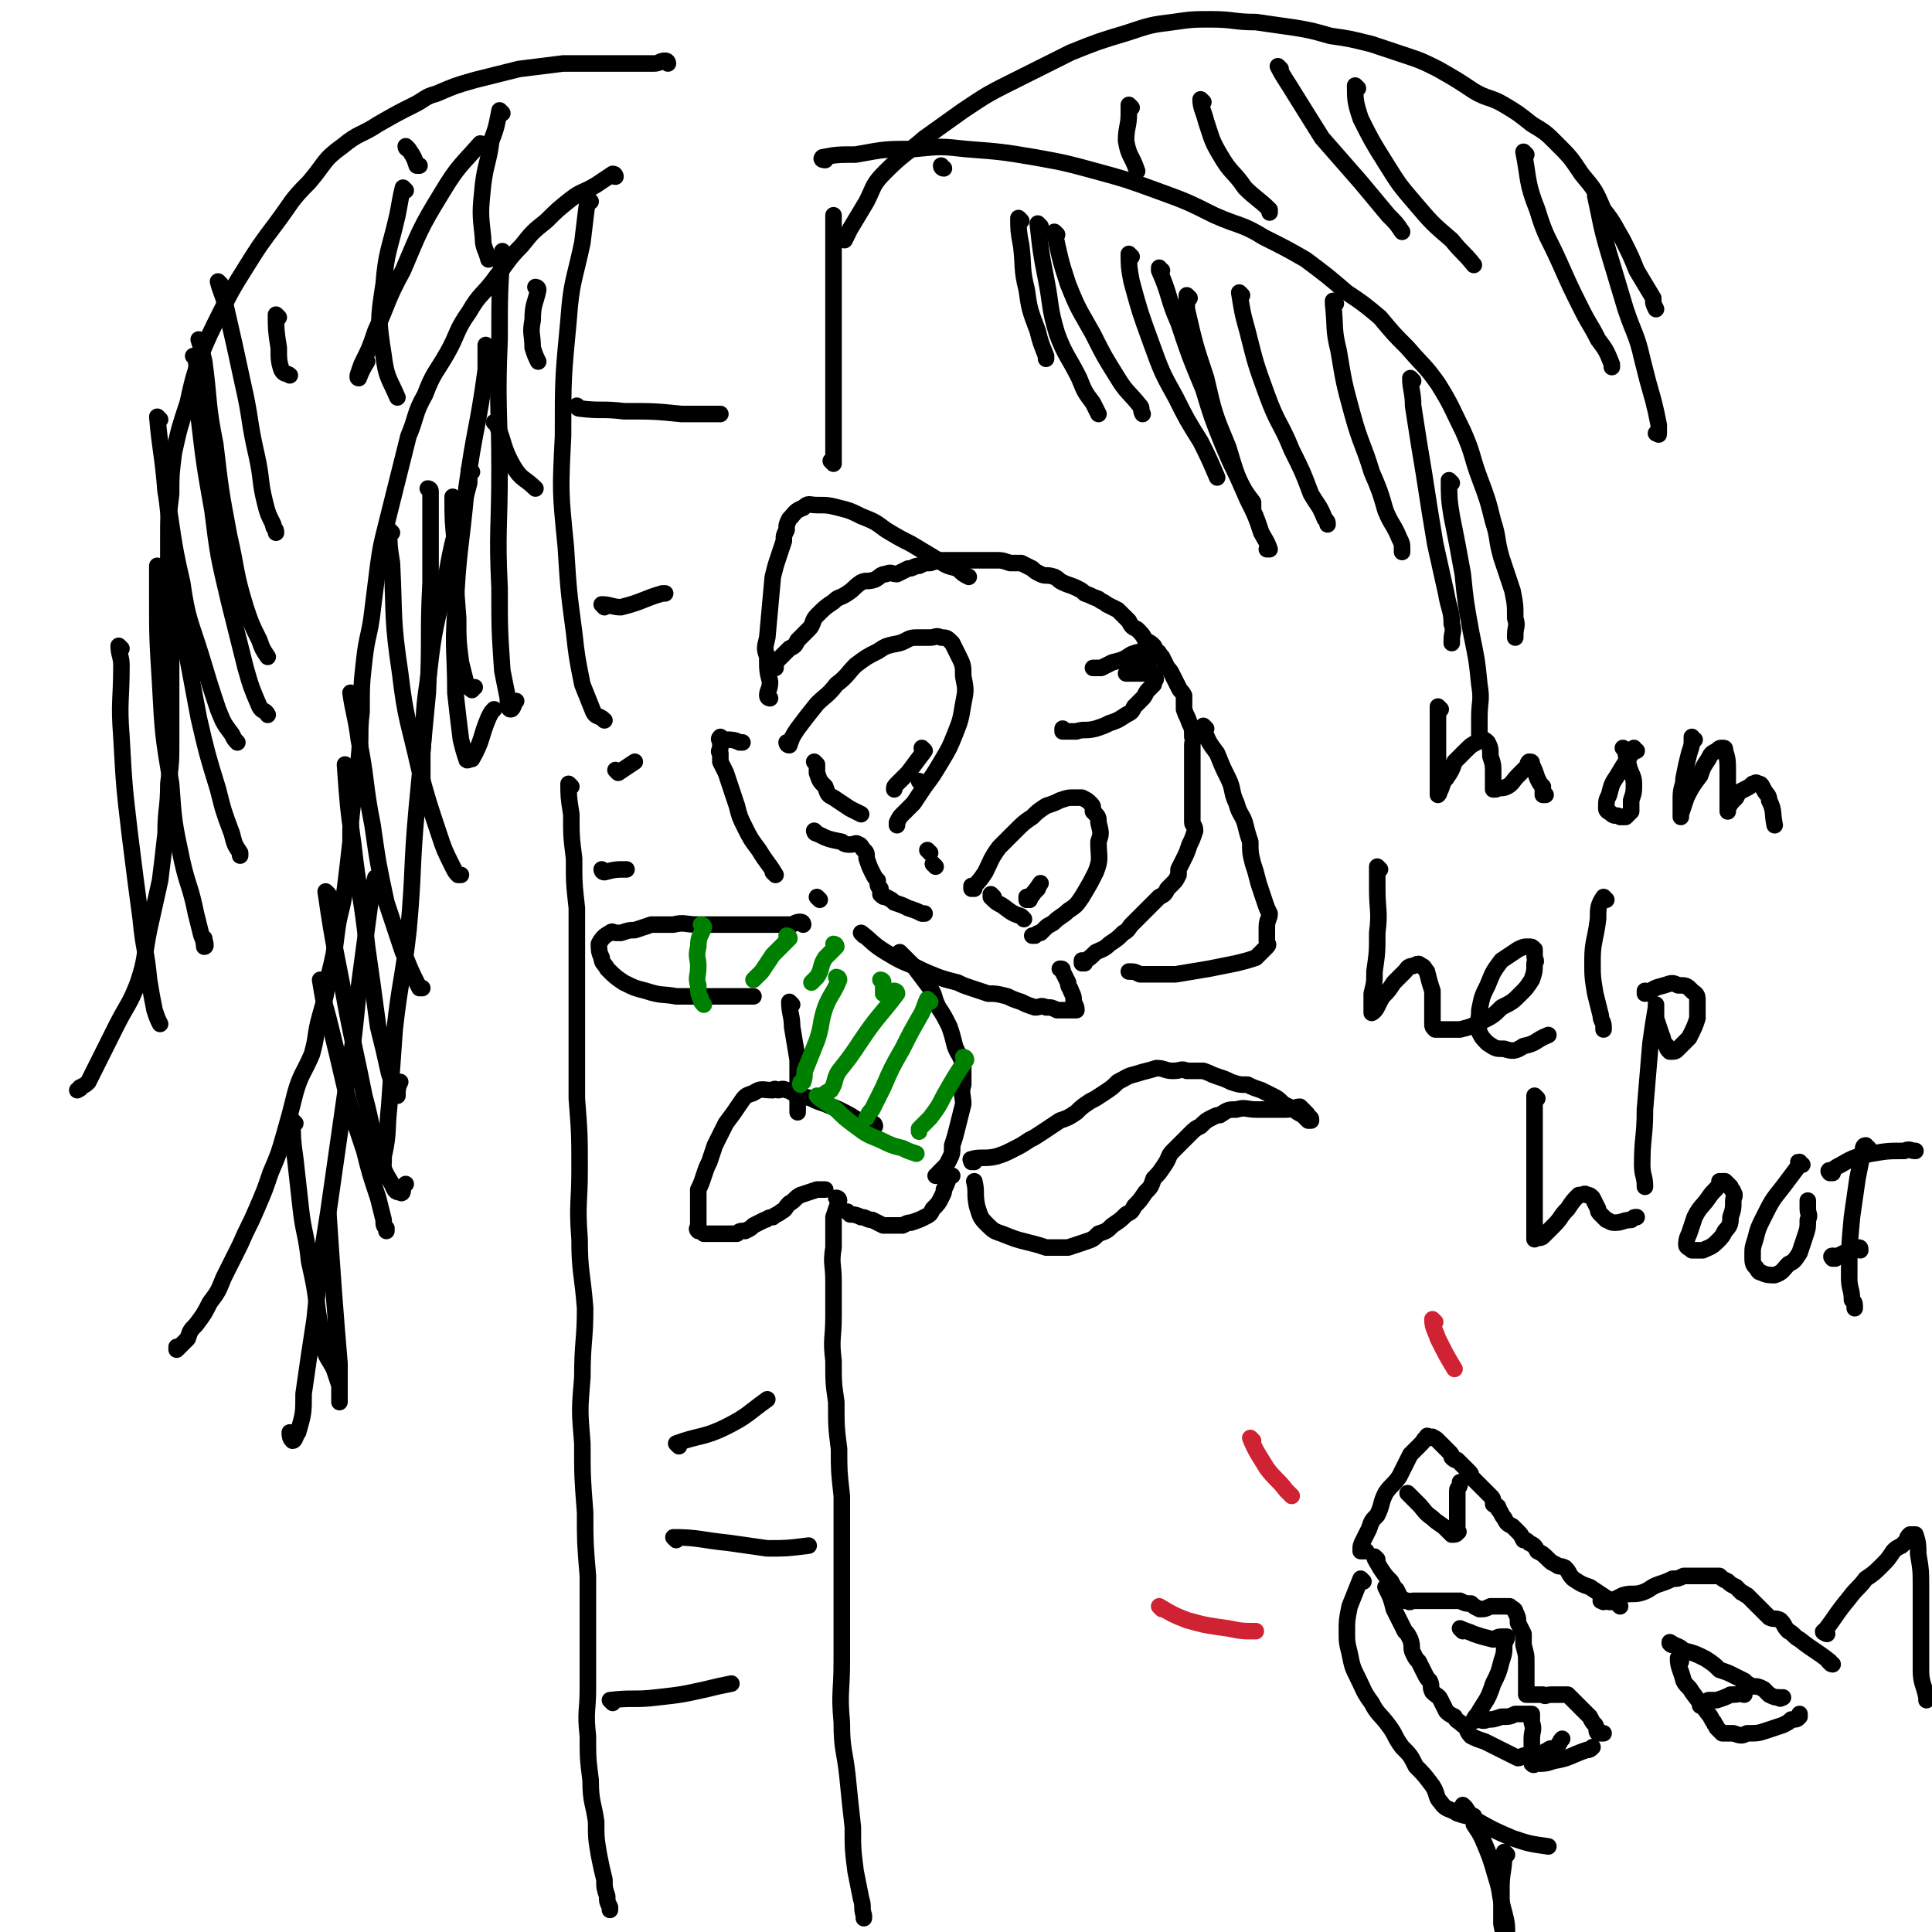 <svg viewBox='0 0 700 700' version='1.1' xmlns='http://www.w3.org/2000/svg' xmlns:xlink='http://www.w3.org/1999/xlink'><g fill='none' stroke='rgb(0,0,0)' stroke-width='6' stroke-linecap='round' stroke-linejoin='round'><path d='M286,270c0,0 -1,-1 -1,-1 0,0 0,1 1,1 1,-3 1,-3 3,-6 3,-4 3,-4 7,-9 3,-3 4,-3 7,-7 4,-3 4,-4 7,-7 4,-3 4,-3 8,-5 3,-2 3,-2 8,-3 3,-1 3,-2 6,-2 2,0 2,0 5,0 2,0 2,-1 4,0 2,0 2,0 4,2 1,2 1,2 2,4 2,4 2,4 2,8 1,5 1,5 0,10 -1,6 -1,6 -3,11 -2,5 -2,5 -5,10 -3,5 -3,5 -6,9 -2,3 -2,3 -4,6 -2,2 -2,2 -4,4 -1,1 -1,1 -2,3 0,0 0,0 0,1 0,0 0,0 0,0 '/><path d='M296,277c0,0 -1,-1 -1,-1 0,0 0,0 1,1 0,1 0,1 0,3 1,3 1,3 3,5 1,3 1,3 3,4 3,2 3,2 6,4 2,1 2,1 4,2 '/><path d='M335,272c0,0 -1,-1 -1,-1 0,0 0,0 1,1 0,0 0,0 0,0 -3,4 -3,4 -6,8 -2,2 -2,2 -4,4 -1,1 -1,1 -1,2 '/><path d='M337,309c0,0 -1,-1 -1,-1 0,0 0,0 1,1 0,0 0,0 0,0 0,0 -1,-1 -1,-1 '/><path d='M353,322c0,0 -1,-1 -1,-1 0,0 0,0 0,1 0,0 0,0 0,0 3,-3 3,-3 5,-6 2,-4 2,-5 5,-9 3,-3 3,-3 6,-6 3,-3 3,-3 6,-5 2,-2 2,-2 5,-4 3,-1 3,-1 5,-2 3,-1 3,-1 5,-1 2,0 2,0 3,0 2,1 2,1 3,2 1,1 1,1 1,3 2,2 2,2 2,4 1,4 1,4 0,7 0,6 1,6 -1,11 -2,4 -2,4 -5,9 -2,3 -2,3 -5,5 -2,2 -3,2 -5,4 -1,1 -2,1 -3,2 -1,1 -1,1 -2,2 -1,0 -1,0 -2,1 0,0 0,0 -1,0 0,0 0,0 0,0 '/><path d='M360,325c0,0 -1,-1 -1,-1 0,0 0,0 0,1 0,0 0,0 0,0 2,2 2,2 4,3 4,3 4,3 7,4 1,1 1,1 1,1 '/><path d='M373,326c0,0 -1,-1 -1,-1 0,0 0,0 0,1 0,0 0,0 0,0 3,-3 3,-3 5,-6 '/><path d='M334,284c0,0 -1,-1 -1,-1 0,0 0,0 1,1 0,0 0,0 0,0 '/><path d='M373,326c0,0 -1,-1 -1,-1 0,0 0,1 0,1 2,-1 2,-2 3,-3 1,-1 1,-1 1,-1 '/><path d='M339,314c0,0 -1,-1 -1,-1 0,0 0,0 1,1 0,0 0,0 0,0 '/><path d='M296,302c0,0 -1,-1 -1,-1 0,0 0,0 1,1 0,0 0,0 0,0 0,0 -1,-1 -1,-1 0,0 0,1 1,1 4,2 4,2 9,3 1,1 2,1 3,1 2,0 2,-1 3,0 1,0 1,1 2,2 1,1 1,1 1,3 1,3 1,3 2,5 1,2 1,2 2,3 0,2 0,2 1,3 0,1 0,1 0,2 1,1 1,1 2,1 2,1 2,1 3,2 3,1 3,1 5,2 3,1 3,1 5,2 1,0 1,0 1,0 '/><path d='M281,317c0,0 -1,-1 -1,-1 0,0 0,0 1,1 0,0 0,0 0,0 -3,-5 -3,-4 -6,-9 -3,-4 -3,-4 -5,-8 -2,-4 -2,-4 -3,-8 -1,-3 -1,-3 -2,-6 -1,-3 -1,-3 -2,-6 -1,-2 -1,-2 -2,-4 0,-1 0,-1 0,-3 -1,-1 0,-1 0,-2 0,-1 0,-1 0,-2 0,-1 -1,-1 0,-2 0,0 1,1 2,1 2,0 3,0 5,1 0,0 0,0 1,0 '/><path d='M393,349c0,0 -1,-1 -1,-1 0,0 0,0 0,1 0,0 0,0 0,0 3,-2 3,-2 5,-4 2,-1 3,-1 5,-3 3,-2 3,-2 5,-4 2,-1 2,-2 3,-3 2,-2 2,-2 4,-4 1,-1 1,-1 2,-2 2,-2 2,-2 4,-4 2,-1 2,-1 3,-3 1,-1 1,-1 2,-2 1,-1 1,-1 2,-3 0,-1 0,-1 0,-2 1,-2 1,-2 2,-4 1,-2 1,-2 2,-5 1,-2 1,-2 2,-5 0,-2 -1,-2 -1,-3 0,-2 0,-2 0,-4 0,-2 0,-2 0,-4 0,-3 0,-3 0,-5 0,-3 0,-3 0,-6 0,-2 0,-2 0,-5 0,-2 0,-2 0,-4 0,-2 1,-2 0,-3 0,-3 0,-3 -1,-5 -1,-3 -1,-2 -2,-5 0,-2 0,-2 0,-5 -1,-2 -1,-1 -2,-3 -1,-2 -1,-2 -2,-4 -1,-2 -1,-2 -2,-3 -1,-2 -1,-2 -2,-4 -2,-2 -2,-2 -3,-4 -1,-1 -1,-1 -3,-2 -1,-2 -1,-2 -3,-4 -2,-1 -2,-1 -3,-3 -2,-2 -2,-2 -4,-4 -2,-1 -2,-1 -4,-2 -1,-1 -2,-1 -3,-2 -3,-1 -2,-1 -5,-2 -1,-1 -1,-1 -3,-2 -2,-1 -3,-1 -5,-2 -2,-1 -1,-1 -3,-2 -3,-1 -3,0 -5,-1 -2,-1 -2,-1 -3,-2 -2,-1 -2,-1 -4,-2 -2,0 -2,0 -4,0 -3,-1 -3,-1 -5,-1 -2,0 -2,0 -5,0 -5,0 -5,0 -10,0 -2,0 -2,0 -4,0 -2,0 -2,0 -5,1 -2,0 -2,0 -4,1 -2,0 -2,1 -4,1 -2,1 -2,1 -4,2 -2,0 -2,-1 -4,0 -2,0 -2,1 -4,2 -3,1 -3,0 -5,1 -3,2 -2,2 -5,4 -3,2 -3,1 -5,3 -3,2 -3,2 -6,5 -2,2 -1,3 -3,5 -2,2 -2,2 -4,4 -1,2 -1,2 -3,3 -2,2 -2,2 -4,4 -1,1 -1,1 -1,3 0,0 0,0 0,0 '/><path d='M279,253c0,0 -1,-1 -1,-1 0,0 0,0 1,1 0,0 0,0 0,0 0,0 -1,0 -1,-1 0,-2 1,-2 1,-5 -1,-4 -1,-4 -1,-9 -1,-3 -1,-3 0,-7 1,-11 1,-11 2,-22 1,-4 1,-4 2,-7 1,-3 1,-3 2,-6 0,-2 0,-2 1,-4 0,-2 0,-2 1,-4 2,-2 2,-3 5,-4 2,-2 2,-1 5,-1 4,0 4,0 8,1 4,1 4,1 8,3 5,2 5,2 9,5 5,3 5,3 9,5 5,3 5,3 10,6 3,2 3,2 7,3 2,2 2,2 4,3 '/><path d='M437,264c0,0 -1,-1 -1,-1 0,0 0,0 0,1 0,0 0,0 0,0 2,5 2,5 5,9 2,5 2,5 4,9 2,4 1,5 3,9 1,4 2,4 3,7 1,4 1,4 2,7 0,4 0,4 1,8 1,3 1,3 2,7 1,3 1,3 2,6 1,3 1,3 2,5 0,2 -1,2 -1,5 0,1 0,1 0,3 0,1 0,1 0,2 0,1 1,1 0,2 -1,1 -1,1 -2,2 -1,1 -1,1 -2,2 -3,1 -3,1 -7,2 -5,1 -5,1 -10,2 -6,1 -6,1 -12,2 -3,0 -3,0 -7,0 -3,0 -3,0 -6,0 -2,-1 -2,-1 -4,-1 '/><path d='M386,265c0,0 -1,-1 -1,-1 0,0 0,1 0,1 2,0 3,0 5,0 3,-1 3,0 7,-1 3,-1 3,-1 5,-2 3,-1 3,-1 6,-3 2,-1 2,-1 3,-3 2,-2 2,-2 3,-3 1,-1 1,-2 2,-3 1,-1 1,-1 2,-2 0,0 0,0 0,-1 1,-1 1,-1 0,-2 0,-1 0,-1 0,-1 -1,-1 -1,0 -2,0 -1,0 -1,0 -2,0 -1,0 -1,0 -2,0 0,0 0,0 -1,0 -1,0 -1,0 -2,0 0,0 -1,0 -1,0 1,-1 2,-1 3,-2 2,-1 2,-1 4,-2 1,-1 2,-1 3,-2 1,0 1,-1 2,-1 0,-1 -1,-1 -2,-1 -1,-1 -1,-1 -2,0 -3,0 -3,0 -6,1 -3,2 -3,2 -7,3 -2,1 -2,1 -4,2 -1,0 -1,0 -2,0 0,0 0,0 -1,0 '/><path d='M297,326c0,0 -1,-1 -1,-1 0,0 0,0 1,1 '/><path d='M313,339c0,0 -1,-1 -1,-1 0,0 0,0 1,1 0,0 0,0 0,0 0,0 -1,-1 -1,-1 4,3 4,4 9,7 5,3 5,3 10,5 4,2 4,2 9,4 3,1 3,1 7,2 2,1 2,1 5,2 3,1 3,1 6,2 3,0 3,0 7,1 2,1 2,1 5,2 2,1 2,1 5,2 2,0 2,-1 4,0 2,0 2,0 4,1 1,0 1,0 3,0 1,0 1,0 2,0 1,0 1,0 2,0 0,-1 0,-1 -1,-3 0,-2 0,-2 -1,-4 0,-1 -1,-1 -1,-3 -1,-2 -1,-2 -2,-4 0,-1 0,-1 -1,-1 '/><path d='M291,335c0,0 0,-1 -1,-1 -2,0 -2,1 -4,1 -5,0 -5,0 -10,0 -4,0 -4,0 -8,0 -3,0 -3,0 -7,0 -4,0 -4,0 -8,0 -5,0 -5,-1 -9,0 -4,0 -4,0 -8,0 -3,1 -3,1 -6,2 -2,0 -2,0 -5,1 -1,0 -1,0 -2,0 -1,0 -1,-1 -2,0 -2,1 -3,2 -4,4 0,2 0,3 1,5 0,2 1,2 2,4 3,3 3,3 6,5 4,2 4,2 8,3 6,2 6,1 11,2 6,0 6,0 13,0 6,0 6,0 12,0 1,0 1,0 3,0 '/><path d='M327,346c0,0 -1,-1 -1,-1 0,0 0,0 1,1 0,0 0,0 0,0 2,2 2,2 4,4 3,4 3,4 6,8 2,3 1,3 3,7 2,3 2,3 4,7 1,3 1,3 2,7 1,3 2,3 3,7 0,3 0,3 0,7 -1,3 0,4 0,7 -1,4 -1,4 -2,8 -1,4 -1,4 -2,7 0,3 0,3 -1,5 -1,2 -1,2 -2,3 -1,1 -1,1 -2,2 0,1 0,1 -1,1 '/><path d='M317,408c0,0 -1,-1 -1,-1 0,0 0,0 1,1 0,0 0,0 0,0 0,0 0,-1 -1,-1 -2,-1 -2,0 -5,-1 -3,-2 -3,-2 -7,-4 -2,-1 -3,-1 -5,-2 -3,-1 -3,-1 -5,-2 -3,-1 -3,0 -6,-2 -2,0 -1,-1 -3,-1 -2,-1 -2,0 -3,0 -1,0 -1,-1 -2,0 -4,0 -4,-1 -7,1 -3,1 -3,1 -5,4 -2,3 -2,3 -5,7 -2,4 -2,4 -4,8 -1,3 -1,3 -2,6 -1,2 -1,2 -2,5 -1,3 -1,3 -2,5 0,2 0,2 0,4 0,2 0,2 0,4 0,1 0,1 0,2 0,1 0,1 0,2 0,1 0,1 0,1 0,1 -1,1 0,2 0,0 1,0 2,1 0,0 0,0 1,0 2,0 2,0 3,0 2,0 2,0 4,0 2,0 2,0 4,0 1,-1 1,-1 3,-1 2,-1 2,-1 3,-2 2,-1 2,-1 4,-2 1,0 1,-1 3,-1 1,-1 2,-1 3,-2 2,-1 1,-1 3,-3 2,-1 2,-2 4,-3 3,-1 3,-1 6,-2 1,0 1,0 3,0 '/><path d='M308,440c0,0 -1,-1 -1,-1 0,0 0,0 1,1 1,0 2,0 4,1 2,0 2,1 4,1 2,1 2,1 4,2 1,0 1,0 3,0 2,0 2,0 4,0 2,-1 2,-1 3,-1 3,-1 3,-1 5,-2 2,-1 2,-1 3,-3 2,-2 2,-2 3,-4 1,-2 1,-2 1,-3 1,-2 1,-2 2,-5 0,0 0,0 1,0 '/><path d='M287,364c0,0 -1,-1 -1,-1 0,0 0,0 1,1 0,0 0,0 0,0 0,0 -1,-1 -1,-1 0,4 1,5 1,9 1,6 1,6 2,12 0,6 0,6 0,12 0,3 0,3 0,7 '/></g>
<g fill='none' stroke='rgb(0,128,0)' stroke-width='6' stroke-linecap='round' stroke-linejoin='round'><path d='M297,398c0,0 -1,-1 -1,-1 0,0 0,0 1,1 3,2 3,2 6,4 3,3 3,3 7,6 4,3 4,3 9,5 4,2 4,2 8,3 2,1 2,1 5,2 '/><path d='M304,355c0,0 -1,-1 -1,-1 0,0 1,0 1,1 -2,5 -3,5 -5,10 -2,6 -1,6 -3,12 -2,5 -2,5 -4,10 -1,2 0,2 -1,5 -1,0 -1,0 -1,1 '/><path d='M325,360c0,0 -1,-1 -1,-1 0,0 1,0 1,1 -6,8 -7,8 -13,17 -4,6 -4,6 -8,11 -2,3 -1,4 -3,7 -2,1 -2,1 -3,2 0,1 0,1 0,1 '/><path d='M337,363c0,0 -1,-1 -1,-1 -1,2 -1,3 -2,5 -4,7 -4,7 -7,13 -4,7 -4,7 -7,14 -2,4 -2,4 -4,8 -1,1 -1,1 -2,3 '/><path d='M350,384c0,0 -1,-1 -1,-1 0,0 1,0 1,1 -4,6 -4,6 -8,13 -2,4 -2,4 -5,8 -2,2 -2,2 -4,4 0,1 0,0 0,1 '/><path d='M255,336c0,0 -1,-1 -1,-1 0,0 1,0 1,1 -1,3 -2,3 -2,7 -1,4 0,4 0,7 0,4 -1,4 0,7 0,3 0,3 1,5 0,1 0,1 1,2 '/><path d='M286,340c0,0 -1,-1 -1,-1 0,0 1,0 1,1 -3,3 -3,3 -6,6 -2,3 -2,3 -4,6 -1,1 -1,1 -3,3 '/><path d='M303,343c0,0 -1,-1 -1,-1 0,0 1,0 1,1 -2,2 -2,2 -4,4 -2,3 -1,4 -3,7 -1,1 -1,1 -2,2 '/><path d='M320,356c0,0 -1,-1 -1,-1 0,0 1,0 1,1 0,2 0,2 0,4 '/></g>
<g fill='none' stroke='rgb(0,0,0)' stroke-width='6' stroke-linecap='round' stroke-linejoin='round'><path d='M353,421c0,0 -1,-1 -1,-1 0,0 0,0 0,1 0,0 0,0 0,0 1,0 -1,-1 0,-1 3,-1 5,0 9,-1 3,-1 3,-1 5,-2 4,-2 4,-2 7,-4 2,-1 2,-1 5,-3 3,-2 3,-2 6,-4 3,-1 3,-1 6,-3 2,-2 2,-2 5,-4 2,-1 2,-1 5,-3 3,-2 3,-2 5,-4 4,-2 3,-2 7,-3 3,-1 4,-1 7,-2 3,0 3,1 6,1 3,0 3,-1 5,0 3,0 3,0 6,0 3,1 2,1 5,2 3,1 3,1 5,2 3,1 3,1 6,1 2,1 2,1 5,2 2,1 2,1 4,2 2,1 2,1 4,3 2,1 2,1 4,2 1,1 1,1 3,2 1,1 1,1 2,2 0,0 1,0 1,0 0,0 0,0 0,0 0,-1 0,-1 -1,-1 0,-1 0,-1 -1,-2 -1,-1 -1,-1 -2,-2 -2,0 -2,1 -5,1 -3,0 -3,0 -6,0 -2,0 -2,0 -5,0 -3,0 -4,-1 -7,0 -3,0 -3,0 -6,2 -1,0 -1,0 -3,1 -2,1 -2,1 -4,3 -2,1 -2,1 -4,3 -3,3 -3,3 -6,6 -2,2 -1,2 -3,5 -2,3 -2,3 -4,5 -1,3 -1,3 -3,5 -2,3 -2,3 -4,5 -1,2 -1,2 -3,3 -2,2 -2,2 -5,4 -2,2 -2,2 -5,3 -2,2 -2,2 -5,3 -3,1 -3,1 -6,2 -4,0 -4,0 -8,0 -3,-1 -3,-1 -7,-2 -4,-1 -4,-1 -9,-3 -3,-1 -3,-1 -6,-4 -2,-2 -2,-3 -3,-6 -1,-5 0,-5 -1,-9 '/><path d='M304,435c0,0 -1,-1 -1,-1 0,0 1,0 1,1 -1,3 -1,3 -2,6 0,6 0,6 0,11 -1,6 0,6 0,12 0,6 0,6 0,13 0,8 -1,8 0,16 0,8 0,8 1,15 0,9 0,9 1,17 0,8 0,8 1,17 0,9 0,9 0,19 0,9 0,9 0,19 0,11 0,11 0,22 0,11 -1,11 0,22 0,10 1,10 2,19 1,10 1,10 2,19 0,8 0,8 1,16 1,5 1,5 2,10 1,3 0,3 1,6 0,1 0,1 0,1 '/><path d='M302,168c0,0 -1,-1 -1,-1 0,0 1,1 1,1 0,-9 0,-10 0,-20 0,-9 0,-9 0,-17 0,-8 0,-8 0,-16 0,-8 0,-8 0,-16 0,-6 0,-6 0,-12 0,-5 0,-5 0,-9 '/><path d='M207,285c0,0 -1,-1 -1,-1 0,4 0,5 1,11 0,8 0,8 1,16 0,9 0,9 1,18 0,10 0,10 0,20 0,12 0,12 0,25 0,12 0,12 0,24 1,13 1,13 1,26 0,12 -1,12 0,25 0,12 1,12 2,25 0,12 -1,12 -1,25 -1,12 -1,12 0,24 0,12 0,12 1,25 0,11 0,11 1,23 0,11 0,11 0,22 0,9 0,9 0,19 0,8 -1,8 0,17 0,8 0,8 1,16 0,8 1,8 2,15 0,6 0,6 1,12 1,5 1,5 2,9 0,3 0,3 1,6 0,2 0,2 1,4 0,1 0,1 0,1 0,0 0,0 0,0 '/><path d='M222,617c0,0 -1,-1 -1,-1 8,-1 9,0 17,-1 9,-1 9,-1 18,-3 4,-1 4,-1 9,-2 '/><path d='M245,558c0,0 -1,-1 -1,-1 9,0 10,1 20,2 7,1 7,1 14,2 7,0 7,0 15,-1 '/><path d='M246,524c0,0 -1,-1 -1,-1 8,-3 10,-2 18,-6 8,-4 8,-5 15,-10 '/><path d='M219,316c0,0 -1,-1 -1,-1 0,0 0,1 1,1 4,-1 4,-1 8,-1 '/><path d='M224,280c0,0 -1,-1 -1,-1 0,0 0,0 1,1 0,0 0,0 0,0 3,-2 3,-2 6,-4 '/><path d='M219,220c0,0 -1,-1 -1,-1 3,0 4,1 7,1 8,-2 8,-3 15,-5 0,0 0,0 1,0 '/><path d='M214,73c0,0 -1,-1 -1,-1 -1,7 -1,8 -2,16 -3,14 -4,14 -5,28 -2,21 -2,21 -2,42 -1,20 -1,20 1,40 1,16 1,16 3,31 1,9 1,9 3,19 2,5 2,5 4,10 1,2 2,1 4,3 0,0 0,0 0,0 '/><path d='M210,148c0,0 -1,-1 -1,-1 0,0 0,1 1,1 8,1 8,0 16,1 11,0 11,0 21,1 7,0 7,0 14,0 '/><path d='M223,64c0,0 -1,0 -1,-1 0,0 0,1 1,1 0,0 0,0 0,0 0,0 0,-1 -1,-1 -3,2 -3,2 -6,4 -5,3 -5,2 -9,5 -5,4 -5,4 -9,8 -5,4 -5,4 -9,9 -5,5 -5,6 -9,11 -5,7 -6,6 -10,13 -5,7 -4,8 -8,15 -4,7 -5,7 -8,15 -4,7 -3,8 -6,15 -2,8 -2,8 -4,16 -2,8 -2,8 -4,16 -2,8 -2,8 -3,15 -1,8 -1,8 -2,16 -1,9 -2,9 -3,18 -1,9 -1,9 -1,19 -1,8 0,8 -1,17 -1,8 -1,8 -2,15 -1,8 -1,8 -1,15 -1,9 -1,9 -2,17 -1,8 -2,8 -3,16 -1,8 -1,8 -3,16 -1,7 -1,7 -3,14 -2,7 -1,7 -3,14 -3,7 -4,7 -6,14 -2,8 -2,8 -4,15 -2,7 -2,7 -5,14 -2,6 -2,6 -5,13 -3,7 -3,6 -6,13 -3,6 -3,6 -6,12 -2,5 -2,5 -5,9 -2,4 -2,4 -5,8 -2,2 -2,2 -3,5 -1,1 -1,1 -2,2 -1,1 -1,1 -2,2 0,0 0,-1 0,-1 '/><path d='M107,407c0,0 -1,-1 -1,-1 0,6 0,7 1,14 1,9 1,9 2,18 1,9 2,9 3,19 2,9 2,9 3,17 1,7 1,7 2,13 1,5 2,5 4,9 1,3 1,3 2,6 0,2 0,2 0,4 0,1 0,1 0,2 0,0 0,0 0,0 0,-1 0,-1 0,-1 0,-7 0,-7 0,-13 -1,-12 -1,-12 -2,-25 -1,-14 -1,-14 -2,-29 '/><path d='M117,356c0,0 -1,-1 -1,-1 1,6 1,7 3,14 3,12 3,12 6,25 3,11 3,11 7,23 2,8 2,8 5,17 1,4 1,4 2,8 0,2 0,2 1,3 0,1 0,1 0,1 '/><path d='M119,324c0,0 -1,-1 -1,-1 3,21 4,23 8,45 3,15 3,14 6,29 3,11 2,11 6,22 1,5 1,5 4,10 1,2 1,3 3,3 1,1 1,-1 1,-2 1,-1 1,-1 1,-1 '/><path d='M126,278c0,0 -1,-1 -1,-1 1,14 1,15 3,29 2,18 3,18 5,37 2,14 2,14 4,29 2,8 2,8 4,17 1,3 1,3 3,7 0,1 0,1 0,1 0,-2 0,-3 1,-5 '/><path d='M128,252c0,0 -1,-1 -1,-1 1,7 2,9 3,17 3,15 2,16 5,31 2,14 2,14 5,28 3,9 3,9 6,18 2,4 2,5 4,9 1,2 1,2 2,4 0,0 0,0 1,0 '/><path d='M142,193c0,0 -1,-1 -1,-1 0,5 0,6 1,12 1,20 0,20 3,40 2,17 3,17 7,35 3,11 3,11 7,23 2,6 2,6 5,12 1,2 1,2 2,3 0,0 0,0 1,0 '/><path d='M165,181c0,0 -1,-1 -1,-1 0,8 0,9 1,18 0,13 0,13 1,26 0,8 0,8 1,16 1,4 1,4 2,8 0,1 1,1 2,2 0,0 0,-1 1,-1 '/><path d='M180,154c0,0 -1,-1 -1,-1 0,0 1,0 1,1 3,7 2,8 6,15 3,5 4,4 8,8 '/><path d='M299,58c0,0 -2,0 -1,-1 5,-1 6,-1 12,-1 11,-2 11,-2 21,-2 10,-1 10,-1 19,0 13,1 13,1 25,3 11,2 11,2 22,5 11,3 11,3 22,7 11,4 11,4 21,9 9,4 10,3 18,8 8,4 8,4 15,8 8,6 8,6 15,12 6,4 6,4 12,9 5,6 5,6 10,11 6,7 6,6 11,13 5,8 5,9 9,17 4,9 3,9 6,17 3,8 3,8 5,16 2,6 1,6 3,13 2,6 2,6 4,12 1,5 1,5 1,10 1,3 0,3 0,6 0,0 0,0 0,1 '/><path d='M526,175c0,0 -1,-1 -1,-1 0,6 0,7 1,13 2,10 2,10 4,21 1,10 1,10 3,21 2,10 2,9 3,19 1,6 0,6 0,12 0,3 0,3 0,6 0,0 0,0 0,1 '/><path d='M512,138c0,0 -1,-1 -1,-1 0,4 1,5 1,10 2,13 2,13 4,25 2,13 2,13 4,25 2,9 2,9 4,18 1,6 2,6 2,11 1,3 0,3 0,6 0,0 0,0 0,1 '/><path d='M484,110c0,0 -1,-1 -1,-1 0,0 0,0 0,1 1,9 0,9 2,17 2,12 2,12 5,23 3,11 4,11 7,21 3,7 3,7 5,14 2,5 3,5 5,10 1,2 1,2 1,4 0,1 0,1 0,1 '/><path d='M450,107c0,0 -1,-1 -1,-1 1,6 1,7 3,14 3,12 3,12 7,23 4,11 5,10 9,20 4,8 4,8 7,16 3,5 3,4 5,9 1,1 1,1 1,2 '/><path d='M431,108c0,0 -1,-1 -1,-1 0,2 0,3 0,5 3,13 3,13 7,25 3,13 3,13 8,25 3,10 3,10 7,19 3,6 3,6 5,12 1,2 2,3 3,6 0,0 -1,0 -1,0 0,0 0,0 0,0 '/><path d='M421,98c0,0 -1,0 -1,-1 0,0 0,1 0,1 4,9 3,10 7,19 4,12 4,12 9,24 3,10 3,10 7,20 3,7 3,7 6,13 2,4 2,4 5,8 0,1 0,1 0,2 '/><path d='M410,93c0,0 -1,-1 -1,-1 0,4 0,5 1,10 3,11 3,11 7,22 4,11 4,11 9,20 4,8 4,8 9,16 3,6 3,6 6,13 '/><path d='M383,85c0,0 -1,-1 -1,-1 2,9 2,10 5,19 4,10 4,9 9,18 4,8 4,8 9,16 3,5 4,5 8,10 1,1 0,1 1,3 '/><path d='M377,82c0,0 -1,-1 -1,-1 1,9 1,10 3,20 2,10 1,10 4,20 3,8 4,8 8,16 2,5 2,5 5,9 1,2 1,2 2,4 '/><path d='M370,80c0,0 -1,-1 -1,-1 0,4 0,5 1,10 1,8 0,8 2,16 1,7 1,7 4,15 1,4 1,4 3,9 0,1 0,1 0,1 '/><path d='M306,87c0,0 -1,0 -1,-1 0,0 0,1 1,1 0,0 0,0 0,0 1,-2 1,-2 2,-4 3,-5 3,-5 6,-10 3,-6 2,-6 7,-11 6,-6 7,-6 14,-12 7,-5 7,-5 14,-10 9,-6 9,-6 19,-11 10,-5 10,-5 20,-10 10,-4 10,-4 20,-7 9,-3 9,-3 17,-4 7,-1 7,-1 14,-1 8,0 8,1 16,1 7,1 7,1 14,2 6,1 6,1 13,3 7,1 7,1 15,3 6,2 6,2 12,4 6,2 6,2 12,5 7,4 7,4 13,8 5,3 6,2 11,5 5,3 5,3 10,7 5,3 5,3 9,7 5,5 5,5 9,11 5,6 5,6 8,13 4,5 4,6 7,11 3,6 3,6 5,11 3,5 3,5 6,10 0,2 0,2 1,4 '/><path d='M579,72c0,0 -1,-1 -1,-1 2,9 2,11 5,21 3,10 3,10 6,20 3,9 4,9 6,18 2,8 2,8 4,15 1,4 1,4 2,9 0,1 0,2 0,3 0,1 0,0 -1,0 '/><path d='M553,56c0,0 -1,-1 -1,-1 2,10 1,11 5,21 3,10 4,10 8,19 4,9 4,9 8,17 3,6 3,5 6,11 3,4 3,4 5,9 0,0 0,0 0,1 '/><path d='M492,32c0,0 -1,-1 -1,-1 0,5 0,6 2,12 4,8 4,8 9,16 5,8 5,8 11,15 6,7 6,7 13,13 4,5 4,4 8,9 0,0 0,0 0,0 '/><path d='M464,25c0,0 -1,-1 -1,-1 2,4 3,5 6,10 5,8 5,8 10,16 7,8 7,8 14,16 5,6 5,6 10,12 3,3 3,3 5,6 '/><path d='M436,37c0,0 -1,-1 -1,-1 0,3 1,4 2,8 2,6 2,7 5,12 4,7 5,6 9,12 4,4 5,4 9,8 0,0 0,0 0,1 '/><path d='M410,39c0,0 -1,-1 -1,-1 0,1 0,2 0,3 0,5 -1,5 -1,10 1,6 2,5 4,11 '/><path d='M342,61c0,0 -1,0 -1,-1 0,0 0,1 1,1 '/><path d='M242,23c0,0 0,-1 -1,-1 -2,0 -2,1 -4,1 -8,0 -8,0 -16,0 -9,0 -9,0 -17,0 -8,1 -8,1 -16,2 -8,2 -8,2 -16,4 -7,2 -7,2 -14,5 -4,1 -4,2 -8,4 -6,3 -6,3 -13,7 -6,4 -7,3 -13,8 -7,5 -6,6 -12,13 -7,7 -6,7 -12,15 -6,8 -6,8 -11,16 -5,8 -5,8 -9,16 -4,8 -4,8 -7,15 -3,9 -3,9 -5,18 -3,9 -3,9 -5,18 -1,8 -1,8 -1,15 -1,8 -1,8 -1,16 0,8 0,8 0,15 0,8 0,8 1,16 0,6 0,6 0,13 0,7 0,7 0,14 0,8 0,8 0,15 0,8 0,8 -1,16 0,9 -1,9 -1,18 -1,9 -1,9 -2,17 -2,9 -2,9 -4,18 -2,10 -1,10 -4,19 -3,8 -4,8 -8,16 -3,6 -3,6 -6,12 -2,4 -2,4 -4,8 -1,1 -1,1 -3,2 0,1 0,0 -1,1 '/><path d='M44,235c0,0 -1,-1 -1,-1 0,3 1,4 1,7 0,13 -1,13 0,26 1,18 1,18 3,35 2,16 2,16 4,31 1,11 2,11 3,22 1,6 1,6 2,11 1,3 1,3 2,5 '/><path d='M58,206c0,0 0,-1 -1,-1 0,4 0,5 0,10 0,16 0,16 1,32 1,19 1,19 4,37 1,14 1,14 4,28 2,9 3,9 5,19 1,4 1,4 2,8 1,2 1,4 1,4 1,0 0,-2 0,-3 '/><path d='M61,177c0,0 -1,-1 -1,-1 1,9 1,10 2,19 2,17 2,17 4,33 3,16 3,16 6,32 3,13 3,13 7,26 2,8 2,8 5,16 1,4 1,4 3,7 0,0 0,0 0,1 '/><path d='M58,152c0,0 -1,-1 -1,-1 1,12 2,14 3,27 3,16 2,16 6,33 2,14 3,14 7,27 3,10 3,10 6,19 2,5 2,5 5,9 1,2 1,2 2,3 '/><path d='M71,130c0,0 0,-1 -1,-1 0,0 1,0 1,1 1,10 0,10 1,21 2,17 2,17 5,34 2,16 2,16 6,33 3,12 3,12 6,24 2,7 2,7 5,14 1,2 2,1 3,3 '/><path d='M73,124c0,0 -1,-1 -1,-1 1,3 1,4 2,8 2,15 1,15 4,30 2,17 2,17 5,33 3,13 2,13 6,26 2,6 2,6 5,12 1,3 1,3 3,6 0,0 0,0 0,0 '/><path d='M80,103c0,0 -1,-1 -1,-1 1,4 2,5 3,10 3,13 3,13 6,27 3,13 2,13 5,26 2,9 1,9 3,17 1,4 1,4 3,8 0,2 1,1 1,3 '/><path d='M101,115c0,0 -1,-1 -1,-1 0,5 0,6 1,12 0,4 0,5 1,8 1,2 2,1 3,2 '/><path d='M148,54c0,0 -1,0 -1,-1 0,0 1,1 1,1 2,3 2,3 3,6 1,0 1,0 1,0 '/><path d='M182,41c0,0 -1,-1 -1,-1 -1,5 -1,6 -3,11 -1,8 -2,8 -3,16 -1,10 -1,10 0,19 0,4 1,4 2,8 '/><path d='M156,178c0,0 -1,-1 -1,-1 0,0 1,0 1,1 0,3 0,3 0,6 0,13 0,13 0,27 -1,20 0,20 -1,40 -2,21 -2,21 -4,42 -2,22 -1,22 -3,44 -2,18 -3,18 -5,36 -1,14 -1,14 -2,28 -1,9 0,9 -2,18 0,3 0,4 -1,7 0,0 -1,0 -1,0 '/><path d='M137,319c0,0 0,-1 -1,-1 -1,4 -1,5 -2,10 -2,15 -2,15 -4,30 -2,20 -2,20 -5,39 -3,21 -3,21 -6,42 -3,19 -3,19 -5,39 -2,13 -2,13 -4,27 0,7 0,7 -2,14 -1,1 -1,3 -2,3 -1,-1 -1,-2 -1,-3 '/><path d='M171,171c0,0 -1,-1 -1,-1 0,2 0,3 0,5 -5,19 -6,19 -9,38 -4,17 -4,17 -6,34 -2,13 -1,13 -2,26 0,7 0,7 0,14 0,2 0,3 0,4 0,1 0,0 0,0 '/><path d='M177,126c0,0 -1,-1 -1,-1 0,3 0,5 0,9 -3,22 -4,21 -7,43 -2,22 -3,22 -4,44 -1,15 0,15 0,30 1,9 1,9 2,17 1,4 1,4 2,7 0,1 1,0 2,0 4,-7 3,-8 6,-15 1,-2 1,-2 2,-3 '/><path d='M183,92c0,0 -1,-1 -1,-1 -1,15 -1,16 -1,32 -1,24 0,24 0,47 0,22 -1,22 0,43 0,15 0,15 1,30 1,5 1,5 2,10 0,2 0,4 1,4 1,0 1,-2 2,-3 '/><path d='M195,105c0,0 -1,-1 -1,-1 0,0 1,0 1,1 -1,5 -2,5 -2,11 -1,5 0,5 0,10 1,3 1,3 2,5 '/><path d='M175,53c0,0 0,-1 -1,-1 -7,8 -8,8 -14,18 -8,13 -8,14 -14,28 -6,11 -5,11 -10,22 -2,6 -2,6 -5,12 -1,3 -2,5 -1,5 0,0 1,-3 3,-6 '/><path d='M147,69c0,0 -1,-1 -1,-1 -1,4 -1,5 -2,10 -3,13 -4,13 -5,25 -2,13 -2,13 0,26 1,8 2,8 5,15 '/><path d='M664,603c-1,0 -1,-1 -1,-1 -1,0 0,0 0,0 0,0 0,0 0,0 0,1 0,0 0,0 -1,0 0,0 0,0 0,0 0,0 0,0 -5,-4 -6,-4 -11,-8 -2,-1 -2,-2 -4,-3 -2,-2 -1,-2 -3,-4 -2,-1 -2,0 -4,-1 -1,-1 -1,-1 -2,-2 -1,-1 -1,-1 -2,-2 -1,-1 -1,-1 -2,-2 -1,-1 -1,-1 -2,-2 -1,0 -1,-1 -2,-1 -1,-1 -1,-1 -2,-2 -2,-1 -2,-1 -3,-2 -2,-1 -2,-1 -3,-2 -1,0 -1,0 -2,0 -1,0 -1,0 -1,0 -1,0 -1,0 -2,0 -2,0 -2,0 -4,0 -2,0 -2,0 -4,0 -2,1 -2,1 -4,1 -2,1 -2,1 -5,2 -3,1 -3,2 -6,3 -3,1 -4,0 -7,1 -2,1 -2,1 -4,2 -1,1 -1,0 -3,0 0,1 0,0 -1,0 '/><path d='M587,582c0,0 -1,-1 -1,-1 0,0 0,0 0,0 0,0 0,0 0,0 1,1 0,0 0,0 -2,-1 -2,-1 -4,-2 -3,-2 -3,-2 -6,-4 -3,-1 -3,-1 -6,-3 -2,-2 -1,-2 -3,-4 -2,-1 -2,0 -3,-1 -2,-1 -2,-1 -3,-2 -2,-2 -2,-2 -4,-3 -1,-2 -1,-2 -3,-3 -1,-1 -1,-1 -2,-1 -1,-2 -1,-2 -2,-3 -1,-1 -1,-1 -2,-2 -2,-1 -2,-1 -3,-3 -1,-1 -1,-2 -2,-3 0,-2 -1,-1 -2,-2 0,-2 0,-2 -1,-3 -2,-2 -2,-2 -3,-3 -1,-1 -1,-1 -2,-2 -1,-1 -1,-1 -2,-2 0,-1 0,-1 -1,-2 -1,-1 -1,-1 -2,-2 -1,-1 -1,-1 -2,-2 -1,0 -1,0 -2,-1 0,-1 0,-1 -1,-2 -1,-1 -1,-1 -2,-2 -1,-1 -1,-1 -2,-2 -1,-1 -1,-1 -2,-1 0,-1 0,0 -1,0 -1,-1 -1,-1 -1,0 -1,0 -1,1 -2,2 -2,2 -2,2 -4,4 -2,4 -2,4 -4,8 -2,3 -3,3 -5,6 -2,4 -1,4 -3,8 -2,2 -2,2 -3,5 -1,2 -1,2 -2,4 -1,2 -1,2 -1,4 1,0 1,0 2,0 '/><path d='M499,565c0,0 -1,-1 -1,-1 0,0 0,0 0,0 0,0 0,0 0,0 1,1 0,0 0,0 0,1 1,2 2,4 2,3 2,3 4,5 1,2 1,2 2,3 1,2 1,2 1,3 1,0 1,0 2,1 0,0 0,0 1,0 1,1 1,0 2,0 1,0 1,0 3,0 1,0 1,0 2,0 2,0 2,0 3,0 1,0 1,0 2,0 1,0 1,0 3,0 1,0 1,0 1,0 2,0 2,0 3,0 2,1 2,1 4,1 1,1 1,1 3,2 2,0 2,0 4,-1 1,0 1,0 3,0 2,0 2,0 3,0 1,0 1,0 1,0 0,0 0,0 0,0 1,1 2,1 2,2 1,2 1,2 1,4 1,2 1,2 2,4 0,2 0,2 0,4 1,4 1,3 1,7 0,2 0,2 0,4 0,2 0,2 0,3 0,1 0,1 0,2 0,1 0,1 0,2 1,0 1,0 2,0 2,0 2,0 4,0 1,1 1,0 3,0 2,0 2,0 4,0 1,0 1,0 2,0 2,2 2,2 4,4 2,2 2,2 4,4 1,2 1,2 2,3 1,2 0,2 1,3 1,0 1,0 2,0 '/><path d='M503,576c0,0 -1,-1 -1,-1 0,0 0,0 0,0 2,4 2,4 3,8 1,2 1,2 2,4 1,2 1,2 2,4 1,1 1,1 2,3 1,3 0,3 1,5 1,2 1,2 2,3 1,2 1,2 2,4 1,2 1,2 2,3 1,2 0,2 1,4 2,2 2,1 3,3 1,2 1,2 2,4 1,1 1,1 3,2 1,2 1,1 3,3 2,1 1,2 3,4 2,1 2,1 5,2 2,1 2,1 4,2 2,1 2,1 4,2 2,1 2,1 4,2 1,0 1,-1 3,-1 1,0 1,1 2,0 2,0 2,0 3,0 1,-1 1,-1 3,-2 1,-1 1,0 3,-1 1,-1 1,-2 2,-3 '/><path d='M530,591c0,0 -1,-1 -1,-1 0,0 0,0 0,0 0,0 0,0 0,0 1,1 0,0 0,0 0,0 0,0 0,0 2,1 3,1 5,2 3,1 3,1 7,2 1,0 1,-1 3,-1 1,0 1,0 2,0 0,1 -1,2 -1,3 0,3 0,3 -1,6 -1,4 -1,4 -3,8 -2,6 -2,5 -5,10 -1,2 -1,1 -2,3 0,0 0,0 0,0 0,1 1,0 1,0 2,0 2,1 4,0 2,0 2,0 5,-1 3,0 3,0 5,-1 2,0 2,0 4,0 1,0 1,0 2,0 0,1 0,2 0,3 1,3 0,3 0,6 0,2 0,2 0,5 0,2 0,2 0,3 0,1 0,1 0,1 1,1 1,0 1,0 4,0 4,0 7,-1 6,-1 6,-2 12,-4 1,0 1,0 2,-1 '/><path d='M494,573c0,0 -1,-1 -1,-1 0,0 0,0 0,0 0,0 0,0 0,0 -2,5 -2,5 -4,10 -1,5 -1,5 -1,9 0,4 0,4 1,8 1,5 1,5 3,9 2,4 2,5 5,9 2,4 3,4 6,8 3,4 2,4 5,8 3,3 3,3 5,7 3,3 3,3 6,7 2,3 1,4 3,6 2,3 3,2 6,4 3,1 3,1 6,1 '/><path d='M511,542c0,0 -1,-1 -1,-1 0,0 0,0 0,0 0,0 0,0 0,0 2,2 2,2 4,4 2,2 2,3 5,5 2,2 3,2 5,4 1,1 1,1 2,2 1,0 2,0 2,-1 1,0 0,0 0,-1 0,-3 0,-3 0,-5 0,-3 0,-3 0,-5 0,-2 0,-2 0,-4 0,-1 1,-1 1,-3 '/><path d='M606,596c-1,0 -1,-1 -1,-1 0,0 0,0 0,0 0,0 0,0 0,0 0,1 0,0 0,0 0,0 0,0 0,0 3,2 3,1 5,3 4,1 4,1 8,3 3,2 3,2 5,4 3,1 3,1 5,2 2,1 2,1 4,2 1,1 1,1 3,2 2,0 2,0 4,1 1,1 1,1 2,2 2,1 2,1 4,1 0,1 0,0 1,0 '/><path d='M609,602c-1,0 -1,-1 -1,-1 0,0 0,0 0,0 0,0 0,0 0,0 0,1 0,-1 0,0 0,3 1,4 2,8 1,2 2,2 3,4 3,4 3,4 6,8 1,1 1,2 2,3 0,1 1,1 1,2 1,1 1,1 2,2 2,0 2,0 4,0 3,1 3,1 5,0 4,0 4,0 7,-1 3,-1 3,-1 6,-2 2,-1 2,-1 3,-2 2,0 2,0 3,-1 0,0 0,0 0,-1 '/><path d='M632,614c-1,0 -1,-1 -1,-1 0,0 0,0 0,0 -1,1 -2,1 -4,1 -2,1 -2,1 -5,2 -1,0 -1,0 -3,0 -1,1 -1,1 -2,1 0,1 0,1 -1,1 '/><path d='M531,655c0,0 -1,-1 -1,-1 0,0 0,0 0,0 0,0 0,0 0,0 2,2 2,3 4,5 7,4 7,4 14,7 6,2 6,2 13,3 '/><path d='M662,592c-1,0 -1,-1 -1,-1 -1,0 0,1 0,0 4,-5 4,-6 9,-12 3,-4 3,-3 6,-7 3,-2 3,-2 6,-5 2,-2 2,-2 4,-5 1,-1 1,-1 3,-2 1,-1 1,-1 2,-2 0,-1 0,-1 1,-2 1,0 2,0 2,0 1,3 1,4 1,7 1,6 1,6 1,13 0,8 0,8 0,16 0,6 0,6 0,13 0,5 1,5 2,10 0,1 0,1 0,1 '/><path d='M535,662c0,0 -1,-1 -1,-1 0,0 0,0 0,0 0,0 0,0 0,0 2,3 2,3 3,5 3,7 3,7 5,14 2,6 1,6 3,13 1,4 1,4 1,9 1,3 0,3 0,6 0,1 0,1 0,2 0,1 0,1 0,2 0,1 0,1 0,2 0,0 0,0 0,-1 '/><path d='M546,672c0,0 -1,-1 -1,-1 0,0 0,0 0,0 0,7 -1,7 -1,13 0,7 0,7 0,13 1,5 1,5 2,10 1,1 1,1 1,2 '/><path d='M557,398c0,0 -1,-1 -1,-1 0,0 0,0 0,1 0,4 0,4 0,8 0,7 0,7 0,15 0,7 0,7 0,15 0,4 0,4 0,8 0,2 0,2 0,4 0,0 0,1 0,1 1,-1 2,0 3,-1 2,-2 2,-2 4,-4 3,-3 2,-3 5,-6 2,-3 2,-3 4,-5 2,0 2,-1 3,0 1,0 1,0 2,1 1,2 1,2 2,4 0,1 0,1 1,2 1,1 1,1 2,2 1,0 1,1 3,1 3,0 3,-1 6,-1 1,-1 1,-1 2,-1 '/><path d='M624,429c-1,0 -1,-1 -1,-1 0,0 0,0 0,1 -1,2 -2,2 -4,5 -2,3 -3,3 -5,7 -1,3 -1,3 -2,6 -1,2 -1,3 -1,4 0,1 1,1 2,2 2,0 2,0 4,0 2,-1 3,-1 5,-3 2,-2 2,-2 3,-4 2,-2 2,-3 2,-5 1,-3 1,-3 1,-6 0,-1 1,-2 0,-3 0,-1 -1,-1 -1,-2 -1,-1 -1,-1 -2,-2 -1,0 -1,0 -1,0 '/><path d='M653,422c-1,0 -1,-1 -1,-1 -1,0 0,0 0,1 0,0 0,0 0,0 -3,4 -3,4 -6,8 -4,5 -4,5 -7,11 -2,4 -2,4 -3,8 -1,3 -1,3 -1,6 0,2 0,3 1,4 1,1 1,2 2,2 2,1 3,1 5,1 3,-1 3,-2 5,-4 2,-1 2,-1 4,-4 1,-3 1,-3 2,-6 1,-3 1,-3 1,-6 1,-2 0,-2 0,-4 0,-1 0,-1 0,-2 0,-1 0,-1 0,-1 '/><path d='M677,416c-1,0 -1,-1 -1,-1 -1,0 -1,1 -1,2 -1,5 -1,5 -2,10 -1,7 -1,7 -2,14 -1,11 -1,11 -1,22 0,4 1,4 1,8 1,1 1,1 1,3 '/><path d='M665,456c-1,0 -1,-1 -1,-1 -1,0 0,1 0,1 1,-1 1,-1 2,-1 4,-2 4,-2 7,-3 1,0 1,0 1,1 '/><path d='M664,425c-1,0 -1,-1 -1,-1 -1,0 0,1 0,1 2,-2 2,-2 4,-3 5,-3 6,-3 11,-4 6,-1 6,-1 12,-1 2,-1 2,0 4,0 '/><path d='M522,257c0,0 -1,-1 -1,-1 0,0 0,0 0,1 0,0 0,0 0,0 0,6 0,6 0,12 0,4 0,4 0,8 0,3 0,3 0,6 0,1 0,1 0,3 0,1 0,1 0,2 0,0 0,0 0,0 1,-1 0,-1 1,-2 1,-3 1,-3 2,-4 2,-3 2,-3 3,-6 2,-2 2,-2 4,-4 2,-2 2,-2 4,-3 1,-1 1,-1 2,-1 1,0 1,0 2,1 1,2 1,2 1,5 1,3 1,3 1,6 0,2 0,2 0,4 0,1 0,1 0,2 1,0 1,0 1,0 2,-1 2,0 4,-1 2,-1 2,-2 4,-4 1,-1 1,-1 3,-3 1,-1 0,-1 1,-2 1,0 1,0 1,1 1,2 1,2 2,5 1,2 1,2 2,3 0,2 0,2 0,3 1,0 1,0 1,0 '/><path d='M593,272c-1,0 -1,-1 -1,-1 0,0 0,0 0,1 0,0 0,0 0,0 -3,4 -3,4 -6,9 -2,3 -2,3 -3,7 -1,2 -1,2 -1,5 0,1 1,1 2,2 1,1 2,0 3,1 1,0 1,0 2,0 1,-1 1,-1 2,-2 0,-2 0,-2 0,-4 1,-3 1,-3 1,-6 0,-3 -1,-3 -2,-7 0,-2 -1,-2 -1,-5 -1,-1 -1,-1 -1,-1 '/><path d='M614,268c-1,0 -1,-1 -1,-1 0,0 0,0 0,1 0,2 0,2 -1,5 -1,4 -1,4 -2,9 0,3 -1,3 -1,7 0,2 0,2 0,5 0,1 0,1 0,2 0,0 0,-1 0,-1 1,-3 1,-3 2,-6 2,-4 2,-4 5,-8 1,-3 1,-3 3,-6 1,-2 1,-2 3,-3 1,-1 1,-1 2,-1 1,0 1,0 1,1 1,3 1,4 1,7 0,4 0,4 0,8 0,3 0,3 0,5 0,1 0,2 0,2 0,0 0,-1 0,-1 1,-2 1,-2 3,-4 1,-2 1,-2 3,-3 2,-1 2,-1 3,-2 1,0 1,-1 2,0 1,0 1,0 2,2 1,2 2,2 2,4 2,4 1,4 2,9 '/><path d='M500,315c0,0 -1,-1 -1,-1 0,0 0,0 0,1 0,0 0,0 0,0 0,3 0,3 0,7 0,8 1,8 0,16 0,7 0,7 -1,14 0,4 0,4 -1,8 0,2 0,2 0,4 0,2 0,3 0,3 2,-1 2,-3 4,-6 2,-2 2,-2 4,-5 2,-2 2,-2 4,-4 1,-1 1,-2 3,-2 2,-1 2,-1 3,0 1,0 1,1 2,2 1,4 1,4 2,7 0,4 0,4 0,8 0,2 0,2 0,4 0,1 0,1 1,2 2,0 2,0 4,0 2,0 2,0 5,0 4,-1 4,-1 8,-3 4,-2 4,-2 7,-5 4,-2 4,-2 7,-5 2,-2 2,-2 4,-5 1,-3 1,-3 1,-6 1,-1 0,-1 0,-3 0,-1 0,-1 0,-2 -1,-1 -1,-1 -2,-1 -2,0 -2,0 -4,1 -3,2 -3,2 -6,4 -3,4 -3,4 -5,9 -2,4 -2,4 -3,9 0,4 -1,4 0,8 1,2 1,2 3,4 3,2 3,2 6,2 3,1 4,1 7,-1 5,-1 4,-2 9,-4 '/><path d='M582,326c0,0 -1,-1 -1,-1 -2,3 -2,4 -2,8 -1,8 -2,8 -2,15 0,6 0,6 1,12 1,4 1,4 2,8 0,2 1,2 1,4 0,0 0,0 0,1 '/><path d='M597,360c-1,0 -1,-1 -1,-1 0,0 0,0 0,1 0,0 0,0 0,0 4,-2 3,-2 7,-3 3,-1 3,-1 5,0 3,0 3,0 5,2 1,1 2,1 2,3 0,3 0,3 0,7 -1,3 -1,3 -3,7 -2,2 -2,2 -4,4 -1,1 -1,1 -3,1 -1,-1 -1,-1 -1,-2 -2,-2 -1,-2 -2,-4 -1,-3 -1,-3 -2,-6 0,-2 0,-2 0,-3 0,-1 0,-2 0,-2 0,0 0,0 0,1 -1,6 -1,6 -2,13 -1,12 -1,12 -2,24 0,10 -1,10 -1,20 0,4 1,4 1,8 '/></g>
<g fill='none' stroke='rgb(207,34,51)' stroke-width='6' stroke-linecap='round' stroke-linejoin='round'><path d='M421,583c0,0 -1,-1 -1,-1 0,0 0,0 0,0 5,3 5,3 10,5 7,2 8,2 15,3 5,1 5,1 10,1 '/><path d='M454,522c0,0 -1,-1 -1,-1 2,5 3,6 6,11 3,4 4,4 7,8 1,1 1,1 2,2 '/><path d='M520,479c0,0 -1,-1 -1,-1 0,3 1,4 2,7 3,6 3,6 6,11 '/></g>
</svg>